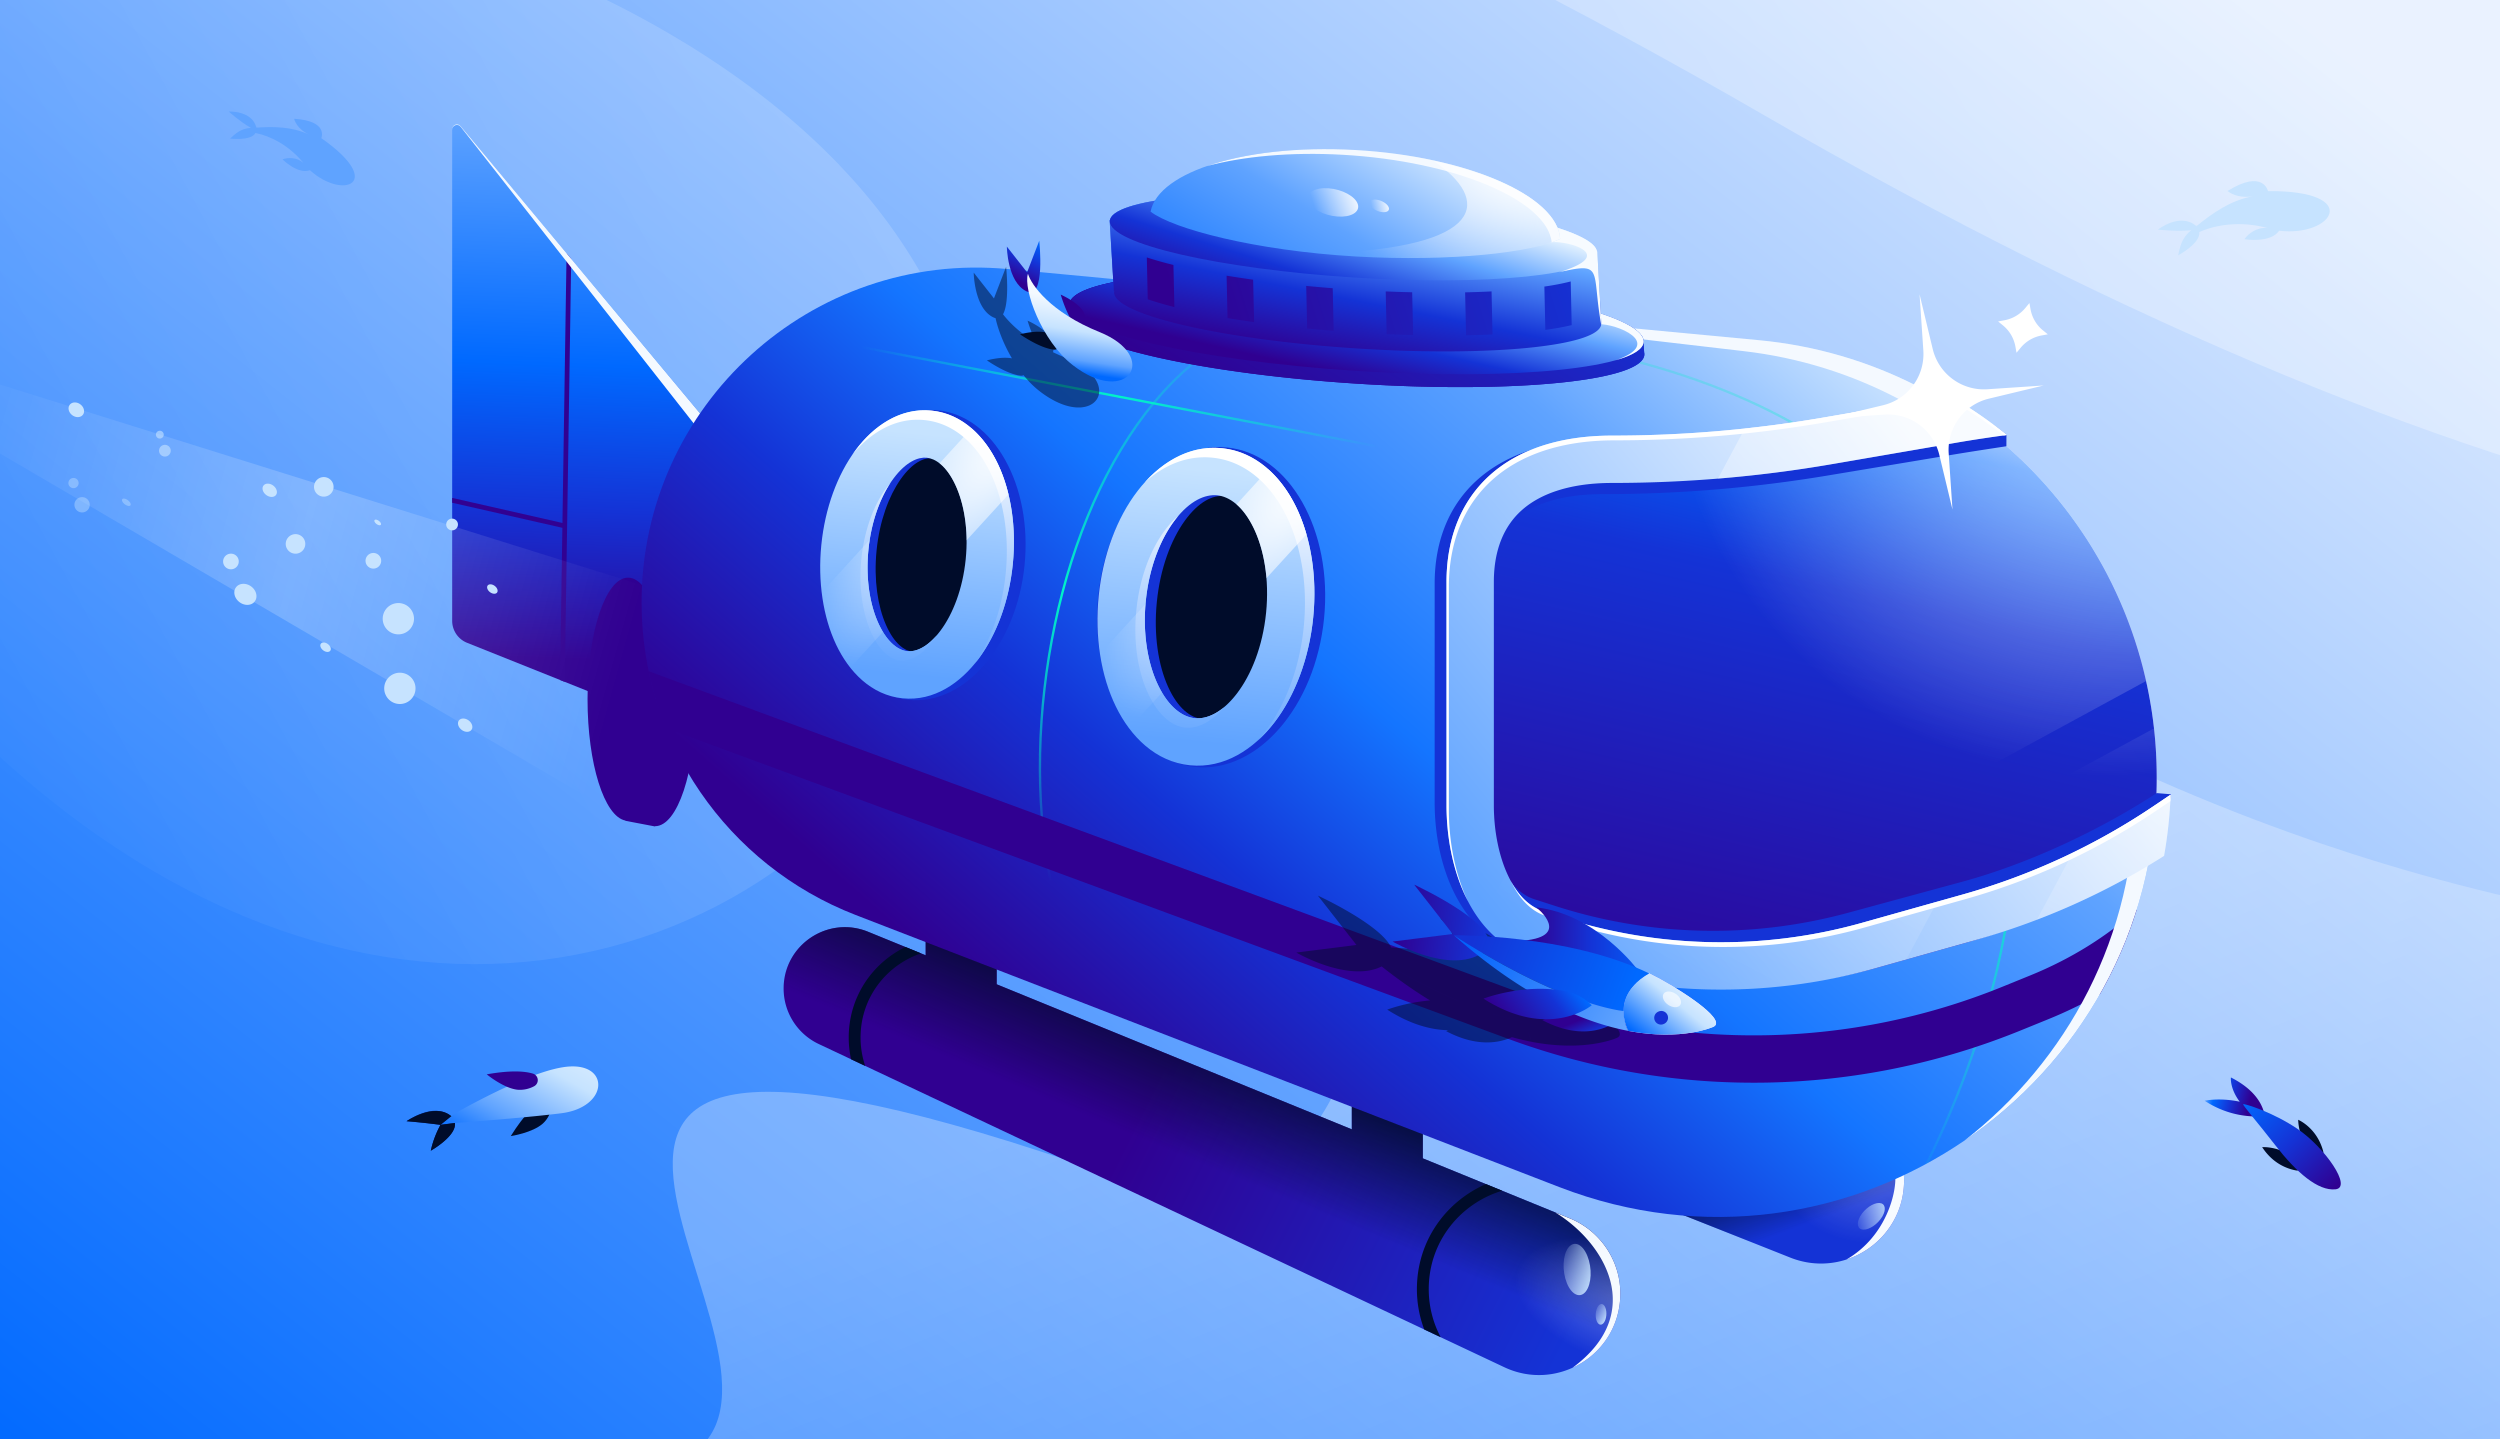 <?xml version="1.0" encoding="utf-8"?>
<svg xmlns="http://www.w3.org/2000/svg" fill="none" height="608" width="1056">
  <g clip-path="url(#a)">
    <path d="M0 0h1056v608H0z" fill="url(#b)"/>
    <path d="M93-53c-235.678-47.098 21-263.499 651 101s948 161 916-290.5H-292v811c27-320.999-45.5-678.599 226.5-320.999 340 447 799-172.5 158.5-300.5" fill="url(#c)" opacity=".3"/>
    <path d="M455 491.5c-315-107-78.5 101.5-175 128h1256V333c-45 33-366.5 158.5-725-55.5s-112.477 296.72-356 214" fill="url(#d)" opacity=".3"/>
    <path d="M927.773 95.529c.955.327-.76-.666 0 0 6.687-5.393 14.322-10.924 23.928-12.649-4.557.818-8.592-.361-10.793-2.207 15.123-9.39 17.08.05 17.08.05 40.219-.284 27.516 19.484 4.719 16.735-3.702 5.431-14.647 3.583-14.647 3.583 1.514-2.337 5.36-5.228 9.773-4.697-11.01-3.056-21.7-1.557-28.848 1.686.564 4.746-8.949 9.84-8.949 9.84.797-3.264 1.25-7.222 5.557-10.622-6.49.633-14.086-.26-14.086-.26s9.431-7.442 16.266-1.46" fill="#C6E3FF"/>
    <path d="M108.284 53.91c.488.677-.194-.811 0 0 7.084-.44 14.872-.52 22.171 2.907-3.463-1.626-5.619-4.349-6.221-6.644 14.679.896 11.489 8.194 11.489 8.194 27.242 19.022 9.237 26.277-4.815 13.533-5.09 1.892-11.584-4.582-11.584-4.582 2.137-.852 6.111-.964 8.832 1.503-5.961-7.32-13.882-11.417-20.249-12.646-1.888 3.468-10.734 2.357-10.734 2.357 2.097-1.82 4.294-4.27 8.821-4.504-4.677-2.674-9.37-6.905-9.37-6.905s9.912-.51 11.66 6.787" fill="#5FA3FF"/>
    <path d="M969.8 494.385c-4.073-.768-9.877-3.096-14.265-9.826 0 0 8.693-.693 16.185 6.717.298.277.487.643.538 1.04.05.396-.041.803-.259 1.156a2.03 2.03 0 0 1-.948.799 2.1 2.1 0 0 1-1.251.114" fill="#000C2A"/>
    <path d="M942.327 455.111c9.486 4.817 12.762 10.528 13.893 14.411.112.393.047.793-.186 1.141s-.622.625-1.109.791a3.46 3.46 0 0 1-1.579.134c-5.475.026-13.707-1.112-22.104-6.636 0 0 6.188-1.424 14.828.42-4.269-5.632-3.743-10.261-3.743-10.261" fill="url(#e)"/>
    <path d="M978.07 488.158c-3.108-2.495-6.951-7.171-7.327-15.167 0 0 7.848 3.242 10.554 13.232.114.381.09.791-.068 1.168s-.442.7-.807.919a2.1 2.1 0 0 1-1.218.296 1.95 1.95 0 0 1-1.134-.448" fill="#000C2A"/>
    <path d="M986.489 502.367c7.321-.737-4.53-17.654-15.898-25.437-10.449-7.154-22.684-10.877-23.072-10.541s6.192 7.836 13.394 17.136c9.216 11.9 18.255 19.58 25.576 18.842" fill="url(#f)"/>
    <path d="M191 54.524c0-1.87 2.339-2.717 3.536-1.28L466 379 197.286 271.514A10 10 0 0 1 191 262.23z" fill="url(#g)"/>
    <path clip-rule="evenodd" d="M191 212.37v-2.051l46.574 10.585 1.739-113.927 1.964 2.357-2.728 178.686-1.988-.795.982-64.277z" fill="#310192" fill-rule="evenodd"/>
    <path clip-rule="evenodd" d="M261.456 334.965q0-.003.052-.052zm2.703 11.636c-8.925-1.752-15.984-24.025-15.984-51.245 0-28.363 7.664-51.356 17.119-51.356 2.406 0 4.697 1.49 6.775 4.18 1.475-1.242 3.03-1.906 4.637-1.906 9.454 0 17.119 22.993 17.119 51.356s-7.665 51.356-17.119 51.356h-.001v.114l-12.554-2.397zm16.385-88.58q0 .003-.053.052z" fill="#300091" fill-rule="evenodd"/>
    <path clip-rule="evenodd" d="M194.536 53.244c-1.197-1.437-3.536-.59-3.536 1.28v.258c0-1.899 2.399-2.729 3.573-1.235l248.51 316.286L466 379z" fill="#F4F9FF" fill-rule="evenodd"/>
    <path clip-rule="evenodd" d="M391 389h30v26.761l150 61.267V459h30v30.282l62.063 25.349a34.36 34.36 0 0 1 21.289 34.091c-1.611 24.156-27.032 39.115-48.931 28.791l-289.56-136.507A25.91 25.91 0 0 1 331 417.57c0-18.41 18.663-30.947 35.707-23.986L391 403.507z" fill="url(#h)" fill-rule="evenodd"/>
    <path clip-rule="evenodd" d="M391 389h30v26.761l150 61.267V459h30v30.282l62.063 25.349a34.36 34.36 0 0 1 21.289 34.091c-1.611 24.156-27.032 39.115-48.931 28.791l-289.56-136.507A25.91 25.91 0 0 1 331 417.57c0-18.41 18.663-30.947 35.707-23.986L391 403.507z" fill="url(#i)" fill-rule="evenodd"/>
    <path clip-rule="evenodd" d="m656.88 512.106 6.182 2.525a34.36 34.36 0 0 1 21.29 34.091c-.897 13.451-9.177 24.051-20.121 29.021 31.354-23.092 13.653-52.878-7.351-65.637" fill="#F4F9FF" fill-rule="evenodd"/>
    <path clip-rule="evenodd" d="M634.509 502.968c-17.396 5.222-31.009 21.211-31.009 41.58a43.3 43.3 0 0 0 5.044 20.294l-6.952-3.277a48.3 48.3 0 0 1-3.092-17.017c0-20.546 12.419-37.098 29.147-44.383zm-269.054-52.725a37.5 37.5 0 0 1-1.955-11.96c0-17.066 11.075-30.658 25.53-35.581l-6.577-2.686c-13.878 6.772-23.953 20.94-23.953 38.267 0 3.118.341 6.183.994 9.15z" fill="#000C2A" fill-rule="evenodd"/>
    <path d="M756.235 531.217 452.743 410.651A26.54 26.54 0 0 1 436 385.984c0-18.162 17.831-30.96 35.038-25.147l309.384 104.522c15.079 5.094 24.841 19.699 23.782 35.579-1.583 23.75-25.849 39.066-47.969 30.279" fill="#1433D6"/>
    <path d="M756.235 531.217 452.743 410.651A26.54 26.54 0 0 1 436 385.984c0-18.162 17.831-30.96 35.038-25.147l309.384 104.522c15.079 5.094 24.841 19.699 23.782 35.579-1.583 23.75-25.849 39.066-47.969 30.279" fill="url(#j)"/>
    <path clip-rule="evenodd" d="M801.471 484.838a35 35 0 0 1 2.733 16.1c-1.01 15.149-11.248 26.867-24.272 31.086 17.266-10.036 21.413-29.269 20.568-36.024z" fill="#F6FAFF" fill-rule="evenodd"/>
    <ellipse cx="654.5" cy="547" fill="url(#k)" opacity=".3" rx="29.5" ry="31" style="mix-blend-mode:screen"/>
    <circle cx="774.5" cy="500.5" fill="url(#l)" opacity=".3" r="29.5" style="mix-blend-mode:screen"/>
    <path d="M271 254.531c0-83.417 71.793-148.732 154.838-140.868l317.144 30.032C838.233 152.715 911 232.698 911 328.376c0 130.327-130.855 220.025-252.411 173.022L361.466 386.507C306.945 365.425 271 312.986 271 254.531" fill="url(#m)"/>
    <path clip-rule="evenodd" d="M814.644 491.071q-.762.419-1.526.83c28.037-56.388 47.82-130.652 32.957-196.604-9.193-40.791-31.639-78.412-73.612-106.687-41.984-28.283-103.54-47.238-190.982-50.611l.038-.999c87.558 3.377 149.315 22.36 191.503 50.78 42.199 28.428 64.784 66.275 74.028 107.297 14.818 65.748-4.635 139.624-32.406 195.994" fill="url(#n)" fill-rule="evenodd"/>
    <path clip-rule="evenodd" d="m342.406 142.991 254.499 49 .189-.982-254.499-49z" fill="url(#o)" fill-rule="evenodd"/>
    <path clip-rule="evenodd" d="m464.618 426.393-1.546-.597c-5.481-8.96-9.997-18.964-13.585-29.716-10.38-31.099-13.021-68.519-8.796-105.262 4.225-36.744 15.321-72.847 32.451-101.31 17.128-28.461 40.321-49.332 68.752-55.497l.212.978c-28.068 6.085-51.063 26.713-68.107 55.034-17.042 28.318-28.102 64.277-32.315 100.909s-1.572 73.9 8.751 104.831c3.72 11.147 8.436 21.464 14.183 30.63" fill="url(#p)" fill-rule="evenodd"/>
    <path clip-rule="evenodd" d="m273.994 283.519 370.097 136.56a279.17 279.17 0 0 0 201.828-3.315l11.656-4.742c17.484-7.112 32.465-16.604 44.986-27.812a182.3 182.3 0 0 1-15.528 35.705 184 184 0 0 1-21.922 10.633l-11.656 4.742a299.17 299.17 0 0 1-216.288 3.553L281.295 307.532a141 141 0 0 1-7.301-24.013" fill="#300091" fill-rule="evenodd"/>
    <ellipse cx="389.961" cy="234.459" fill="#1433D6" rx="43.027" ry="61.462" transform="rotate(5.743 389.961 234.459)"/>
    <path d="M417.857 237.273c-2.823 28.064-18.761 49.441-35.598 47.747-16.838-1.693-28.2-25.816-25.378-53.879s18.76-49.44 35.598-47.747c16.838 1.694 28.2 25.816 25.378 53.879" fill="#000C2A"/>
    <path clip-rule="evenodd" d="M380.456 202.389c-4.936 6.982-8.926 17.56-10.187 30.098s.542 23.7 3.989 31.524c3.539 8.034 7.93 10.952 11.281 11.289s8.235-1.648 13.303-8.816c4.936-6.982 8.926-17.56 10.187-30.099 1.261-12.538-.543-23.699-3.99-31.524-3.539-8.034-7.93-10.951-11.281-11.288-3.35-.337-8.234 1.648-13.302 8.816m-15.072-11.858c7.193-10.175 17.838-18.118 30.376-16.858 12.537 1.261 21.387 11.166 26.41 22.569 5.116 11.614 7.198 26.507 5.636 42.032-1.561 15.525-6.566 29.705-13.892 40.067-7.194 10.175-17.838 18.119-30.376 16.858s-21.387-11.165-26.411-22.569c-5.116-11.613-7.197-26.506-5.636-42.031s6.567-29.706 13.893-40.068" fill="#1433D6" fill-rule="evenodd"/>
    <path clip-rule="evenodd" d="M377.441 202.085c-5.186 6.957-9.349 17.518-10.61 30.056s.715 23.717 4.413 31.567c3.796 8.06 8.464 11.005 12.015 11.362s8.712-1.6 14.037-8.742c5.187-6.957 9.35-17.518 10.611-30.056s-.716-23.717-4.413-31.566c-3.797-8.06-8.465-11.006-12.016-11.363s-8.712 1.6-14.037 8.742m-16.034-11.954c7.559-10.138 18.786-18.024 32.073-16.687s22.718 11.299 28.107 22.739c5.488 11.651 7.781 26.566 6.219 42.09s-6.778 29.685-14.476 40.009c-7.558 10.139-18.785 18.024-32.072 16.687s-22.719-11.299-28.108-22.739c-5.487-11.651-7.78-26.565-6.219-42.09s6.778-29.684 14.476-40.009" fill="url(#q)" fill-rule="evenodd"/>
    <path clip-rule="evenodd" d="M376.055 204.069c-4.533 6.907-8.078 16.672-9.224 28.072-1.261 12.538.715 23.717 4.413 31.567 3.796 8.059 8.464 11.005 12.015 11.362 3.191.321 7.681-1.227 12.423-6.726q-.68 1.036-1.386 1.984c-5.325 7.142-10.486 9.099-14.037 8.742s-8.219-3.303-12.016-11.362c-3.697-7.85-5.674-19.029-4.413-31.567s5.424-23.099 10.611-30.056a36 36 0 0 1 1.614-2.016m17.425-30.625c-13.287-1.337-24.514 6.549-32.073 16.687q-.705.946-1.382 1.933c7.502-9.117 18.085-15.864 30.454-14.62 13.287 1.336 22.719 11.299 28.108 22.739 5.487 11.651 7.78 26.565 6.219 42.09-1.466 14.578-6.155 27.951-13.095 38.076a54 54 0 0 0 1.619-2.067c7.698-10.325 12.915-24.484 14.476-40.009s-.731-30.439-6.219-42.09c-5.389-11.44-14.82-21.403-28.107-22.739" fill="url(#r)" fill-rule="evenodd"/>
    <path clip-rule="evenodd" d="M410.374 180.92c4.75 4.101 8.495 9.495 11.213 15.264 1.831 3.889 3.307 8.141 4.402 12.657l-17.704 19.387c-.069-9.243-1.906-17.396-4.791-23.522-2.058-4.367-4.371-7.233-6.624-8.999zm-63.3 69.316c.963 8.036 3.026 15.519 6.076 21.995 1.633 3.467 3.637 6.798 6.008 9.794l13.797-15.108a35 35 0 0 1-1.711-3.209c-3.698-7.849-5.674-19.028-4.413-31.566q.211-2.097.527-4.118z" fill="url(#s)" fill-rule="evenodd"/>
    <ellipse cx="511.584" cy="256.503" fill="#1433D6" rx="47.933" ry="67.812" transform="rotate(5.743 511.584 256.503)"/>
    <path d="M544.745 259.846c-3.167 31.49-21.561 55.426-41.084 53.462s-32.783-29.082-29.616-60.572 21.561-55.426 41.084-53.462 32.783 29.082 29.616 60.572" fill="#000C2A"/>
    <path clip-rule="evenodd" d="M500.457 219.962c-5.782 8.01-10.377 20.048-11.804 34.242s.678 26.905 4.749 35.906c4.143 9.161 9.523 13.072 14.244 13.547s10.772-2.286 16.656-10.439c5.782-8.011 10.377-20.049 11.804-34.242 1.428-14.193-.678-26.905-4.749-35.907-4.143-9.161-9.523-13.072-14.244-13.547-4.721-.474-10.772 2.287-16.656 10.44m-14.744-12.075c8.142-11.282 19.886-19.623 33.402-18.264 13.515 1.359 23.362 11.872 29.095 24.549 5.805 12.837 8.224 29.377 6.485 46.673-1.74 17.297-7.404 33.024-15.649 44.448-8.142 11.281-19.885 19.623-33.401 18.264s-23.363-11.873-29.096-24.55c-5.805-12.836-8.224-29.376-6.485-46.673 1.74-17.296 7.404-33.023 15.649-44.447" fill="#1433D6" fill-rule="evenodd"/>
    <path clip-rule="evenodd" d="M496.383 219.553c-6.129 7.975-10.961 19.99-12.388 34.183-1.428 14.193.915 26.929 5.333 35.965 4.496 9.197 10.279 13.148 15.333 13.657 5.054.508 11.509-2.213 17.746-10.33 6.129-7.976 10.961-19.99 12.388-34.183s-.915-26.929-5.333-35.966c-4.496-9.196-10.279-13.148-15.333-13.656s-11.509 2.212-17.746 10.33m-15.859-12.187c8.632-11.232 21.137-19.498 35.606-18.043s25.077 12.045 31.3 24.772c6.3 12.886 9.004 29.455 7.265 46.751-1.74 17.297-7.689 32.995-16.429 44.369-8.632 11.232-21.137 19.497-35.606 18.042s-25.077-12.045-31.3-24.771c-6.3-12.886-9.004-29.455-7.265-46.751 1.74-17.297 7.689-32.995 16.429-44.369" fill="url(#t)" fill-rule="evenodd"/>
    <path clip-rule="evenodd" d="M483.995 253.736c1.427-14.193 6.258-26.208 12.388-34.183q.681-.888 1.366-1.69c-1.781 1.489-3.583 3.369-5.366 5.69-6.13 7.976-10.961 19.99-12.388 34.184-1.428 14.193.915 26.929 5.333 35.965 4.496 9.197 10.279 13.148 15.333 13.656 4.686.472 10.575-1.833 16.379-8.639-4.447 3.718-8.77 5.002-12.379 4.639-5.054-.509-10.837-4.46-15.333-13.657-4.418-9.036-6.761-21.772-5.333-35.965m-.451-49.997c7.862-7.074 17.664-11.513 28.586-10.415 14.469 1.455 25.077 12.045 31.3 24.771 6.3 12.887 9.004 29.455 7.265 46.752-1.74 17.296-7.689 32.995-16.429 44.368a60 60 0 0 1-3.02 3.627c2.554-2.297 4.903-4.873 7.02-7.627 8.74-11.374 14.689-27.072 16.429-44.369 1.739-17.296-.965-33.865-7.266-46.751-6.222-12.727-16.83-23.317-31.299-24.772-12.861-1.293-24.169 5.093-32.586 14.416" fill="url(#u)" fill-rule="evenodd"/>
    <path clip-rule="evenodd" d="M535.786 198.277c4.816 4.314 8.715 9.829 11.643 15.818 1.762 3.603 3.243 7.495 4.424 11.61l-16.901 18.507c-.681-8.236-2.659-15.543-5.49-21.332-2.164-4.427-4.626-7.638-7.161-9.835zm-71.16 77.924c1.227 8.129 3.51 15.69 6.734 22.285 1.589 3.25 3.464 6.36 5.615 9.214l13.863-15.181a41 41 0 0 1-1.51-2.818c-4.273-8.739-6.604-20.937-5.462-34.568z" fill="url(#v)" fill-rule="evenodd"/>
    <path clip-rule="evenodd" d="M829.662 481.874C877.96 449.093 911 393.863 911 328.376c0-95.678-72.767-175.661-168.018-184.681l-245.657-23.263 239.28 27.894C830.895 159.317 902 239.193 902 334.12c0 61.562-28.956 114.132-72.338 147.754" fill="#F4F9FF" fill-rule="evenodd"/>
    <path clip-rule="evenodd" d="M826.206 172.562C877.5 205.765 911 263.458 911 328.376c0 10.56-.859 20.853-2.503 30.828a235.1 235.1 0 0 1-78.663 39.186l-36.443 10.25a203.07 203.07 0 0 1-140.583-11.338C627.909 389.38 611 366.256 611 340.127v-94.234c0-37.434 33.903-65.729 70.733-59.032a374.2 374.2 0 0 0 78.121-3.932z" fill="url(#w)" fill-rule="evenodd"/>
    <path clip-rule="evenodd" d="M906.507 287.66c-10.741-47.889-40.04-89.038-80.301-115.099l-66.352 10.368a374.3 374.3 0 0 1-62.383 4.457l-65.12 12.612C619.388 210.914 611 227.273 611 245.892v94.234c0 26.129 16.909 49.254 41.808 57.176a203 203 0 0 0 31.01 11.448zm3.346 20.007L713.12 414.644a203 203 0 0 0 37.995 1.183l159.884-86.94.001-.512c0-6.993-.389-13.903-1.147-20.708" fill="url(#x)" fill-rule="evenodd"/>
    <path d="M825.056 168.714a567 567 0 0 0-3.69.603l-53.319 8.884a553 553 0 0 1-90.879 7.52c-45.751 0-71.168 24.033-71.168 60.816v92.594c0 25.674 10.27 54.977 35.584 62.762l8.447 2.721a240 240 0 0 0 136.546 3.158l48.306-13.13a300 300 0 0 0 78.071-33.711c1.741-9.476 2.546-17.93 4.046-25.43l-6-.5c-24.225 15.802-54.239 29.859-82.15 37.446l-48.306 13.131a217 217 0 0 1-123.46-2.856l-8.593-2.768-.147-.045c-5.135-1.579-9.747-5.493-13.457-12.942-3.82-7.671-5.887-17.749-5.887-27.836v-92.594c0-12.81 4.233-21.323 10.607-26.922 6.727-5.909 18.525-10.894 37.561-10.894 31.715 0 63.376-2.62 94.66-7.833l53.318-8.884c9.01-1.501 22.354-3.503 22.354-3.503l.02-4.9c-6.916-5.527-14.768-10.39-22.464-14.887" fill="#1433D6"/>
    <path d="m823.405 167.206-.738.127-52.321 9.021A526 526 0 0 1 681 184c-45 0-70 24.458-70 61.892v94.234c0 26.129 10.101 55.951 35 63.874l5.078 1.692a240 240 0 0 0 140.874 3.352l42.507-11.955a300 300 0 0 0 79.642-35.571 188 188 0 0 0 2.762-25.854l-6.98 4.711a280 280 0 0 1-80.839 37.461l-42.507 11.955a220 220 0 0 1-129.135-3.072l-5.207-1.736-.131-.042c-5.77-1.836-10.887-6.429-14.88-14.725-4.061-8.437-6.184-19.326-6.184-30.09v-94.234c0-14.088 4.564-23.809 11.577-30.184C649.811 209.133 662.004 204 681 204c31.084 0 62.112-2.656 92.744-7.937l52.321-9.021a554 554 0 0 1 21.621-3.289 185.4 185.4 0 0 0-24.281-16.547" fill="url(#y)"/>
    <path clip-rule="evenodd" d="m818.289 380.861-31.752 8.93a220 220 0 0 1-129.134-3.072l-5.208-1.736-.131-.042c-5.77-1.836-10.887-6.429-14.88-14.725a49 49 0 0 1-.688-1.496l-10.998 20.542c5.236 6.784 12.008 12.035 20.502 14.738l5.078 1.692a240 240 0 0 0 140.874 3.352l13.242-3.724zm57.251-20.691a280 280 0 0 0 34.344-19.795l6.979-4.711a188 188 0 0 1-2.762 25.854 300 300 0 0 1-53.735 26.996zM736.992 181.01l-11.328 21.159a546 546 0 0 0 48.08-6.106l52.321-9.021a554 554 0 0 1 21.621-3.289 185.4 185.4 0 0 0-24.281-16.547l-.738.127-52.321 9.021a526 526 0 0 1-33.354 4.656" fill="url(#z)" fill-rule="evenodd" opacity=".4"/>
    <path clip-rule="evenodd" d="m822.667 167.333.738-.127a185.4 185.4 0 0 1 24.281 16.547l-1.308.174a185 185 0 0 0-21.973-14.721l-.738.127-52.321 9.021A526 526 0 0 1 682 186c-45 0-70 24.458-70 61.892v94.234c0 13.022 2.509 26.96 8.107 38.648-6.301-12.077-9.107-26.875-9.107-40.648v-94.234C611 208.458 636 184 681 184c29.945 0 59.836-2.558 89.346-7.646zm94.072 171.089q.072-1.376.124-2.758l-6.98 4.711a280 280 0 0 1-80.839 37.461l-42.507 11.955a220 220 0 0 1-129.135-3.072l-5.207-1.736-.131-.042c-5.381-1.712-10.194-5.823-14.058-13.098l.178.373c3.993 8.296 9.11 12.889 14.88 14.725l.131.042 5.207 1.736a220 220 0 0 0 129.135 3.072l42.507-11.955a280 280 0 0 0 80.839-37.461z" fill="#fff" fill-rule="evenodd"/>
    <path clip-rule="evenodd" d="M470.279 119.18c-11.724 2.351-18.52 5.586-18.554 9.518q-.001.085.003.172l-.012-.001.316 5.253.018.001c-.028 11.134 54.159 23.637 121.09 27.934 66.973 4.3 121.346-1.245 121.443-12.385a3.6 3.6 0 0 0-.093-.836l-.254-4.218q.02-.174.022-.35c.034-3.9-6.589-7.969-18.086-11.794l-1.483-26.311-.143-.009c-1.61-9.315-46.946-19.606-102.705-23.186-55.75-3.579-101.209.88-102.995 9.975l-.144-.009z" fill="url(#A)" fill-rule="evenodd"/>
    <path clip-rule="evenodd" d="M452.05 134.123c-.028 11.134 54.159 23.637 121.09 27.934 66.973 4.299 121.346-1.245 121.443-12.385a3.6 3.6 0 0 0-.093-.836l-.253-4.218q.02-.174.021-.35c.097-11.14-54.116-23.656-121.09-27.955-66.973-4.3-121.345 1.245-121.443 12.384q-.001.087.003.173l-.012-.001.316 5.253z" fill="url(#B)" fill-rule="evenodd"/>
    <ellipse cx="121.516" cy="20.171" fill="url(#C)" rx="121.516" ry="20.171" transform="matrix(.998 .064 -.009 1 451.902 108.529)"/>
    <path clip-rule="evenodd" d="M682.44 152.185c7.551-2.144 11.791-4.813 11.818-7.916.04-4.588-9.132-9.409-24.615-13.794l-.143.025 6 6.5c6.409-.493 28.373 7.764 6.94 15.185" fill="#F7FBFF" fill-rule="evenodd"/>
    <path clip-rule="evenodd" d="M470.647 122.962q-.05.258-.052.522c-.083 9.452 45.92 20.072 102.749 23.721 56.83 3.648 102.966-1.057 103.049-10.509a3 3 0 0 0-.039-.51l.028.002-1.692-30.025-.144-.009c-1.61-9.314-46.945-19.606-102.704-23.185-55.75-3.58-101.21.88-102.995 9.975l-.145-.01 1.804 30.019z" fill="url(#D)" fill-rule="evenodd"/>
    <ellipse cx="103.111" cy="17.116" fill="url(#E)" rx="103.111" ry="17.116" transform="matrix(.998 .064 -.009 1 468.942 76.365)"/>
    <path clip-rule="evenodd" d="M655.623 95.542c11.396 3.398 18.312 7.075 18.923 10.612l.144.009 1.692 30.025-.028-.002a2.9 2.9 0 0 1-.005.991c-.981-5.413-1.428-9.749-1.779-13.16-1.159-11.241-1.281-12.43-16.07-9.017 26.5-8 1-14-4-12.5z" fill="#F7FBFF" fill-rule="evenodd"/>
    <path clip-rule="evenodd" d="m484.41 108.736.394 17.677c3.269 1.128 7.04 2.234 11.251 3.302l-.397-17.793c-4.177-1.029-7.946-2.096-11.248-3.186m33.701 7.708.399 17.902c3.594.608 7.339 1.19 11.216 1.741l-.4-17.937a435 435 0 0 1-11.215-1.706m33.63 4.333.402 17.993c3.665.363 7.402.698 11.199 1.002l-.402-18.018a602 602 0 0 1-11.199-.977m33.581 2.322.403 18.065c3.796.167 7.528.296 11.186.388l-.404-18.09a585 585 0 0 1-11.185-.363m33.542.394.405 18.148c3.868-.073 7.597-.195 11.169-.363l-.406-18.185c-3.566.181-7.295.315-11.168.4m33.475-2.442.408 18.305c4.215-.578 7.949-1.256 11.132-2.026l-.412-18.449c-3.134.824-6.869 1.55-11.128 2.17" fill="url(#F)" fill-rule="evenodd"/>
    <path d="M659 100.899c-11.656 5.63-45.974 9.772-86.341 7.435-42.445-2.456-77.272-11.657-86.659-18.954 3.361-17.143 40.962-28.65 86.714-26.002C619.782 66.103 657.943 82.793 659 100.9" fill="url(#G)"/>
    <path clip-rule="evenodd" d="M655.443 102.336c1.351-.466 2.54-.945 3.557-1.436-1.058-18.106-39.218-34.797-86.286-37.521-24.786-1.435-47.18 1.285-63.034 6.805 15.479-4.154 35.586-6.054 57.538-4.805 47.298 2.691 86.242 19.106 88.225 36.957" fill="#F4F9FF" fill-rule="evenodd"/>
    <path d="M605.542 68c24.026 16.105 23.476 36.899-48.542 39.062 5.211.527 10.59.959 16.098 1.277 40.161 2.32 74.305-1.793 85.902-7.383-.794-13.576-22.641-26.35-53.458-32.957" fill="url(#H)"/>
    <path d="M582.231 84.494c2.271.546 4.271 2.098 4.465 3.467.195 1.368-1.484 2.04-3.756 1.494s-4.271-2.098-4.465-3.467c-.195-1.368 1.484-2.04 3.756-1.494" fill="url(#I)"/>
    <path d="M561.128 79.533c5.808.413 11.364 3.418 12.41 6.71 1.046 3.293-2.801 5.634-8.61 5.22s-11.364-3.419-12.41-6.711 2.801-5.634 8.61-5.22" fill="url(#J)"/>
    <g filter="url(#K)">
      <path d="m816.383 147.426-2.782-11.567-2.782-11.566.798 11.866.798 11.866a22.2 22.2 0 0 1-4.265 14.673 22.22 22.22 0 0 1-12.724 8.461l-11.566 2.781-11.565 2.781 11.865-.796 11.865-.797a22.22 22.22 0 0 1 14.673 4.267 22.23 22.23 0 0 1 8.462 12.726l2.783 11.567 2.782 11.566-.798-11.866-.798-11.866a22.2 22.2 0 0 1 4.265-14.673 22.22 22.22 0 0 1 12.724-8.461l11.566-2.781 11.565-2.781-11.865.796-11.865.797a22.2 22.2 0 0 1-14.673-4.267 22.24 22.24 0 0 1-8.463-12.726" fill="#fff"/>
    </g>
    <g filter="url(#L)">
      <path d="m855.525 130.067.85-1.034.851-1.033.242 1.352.243 1.353a15.2 15.2 0 0 0 1.807 4.847 14.6 14.6 0 0 0 3.356 3.936l1.063.866 1.063.866-1.321.243-1.321.243a15.1 15.1 0 0 0-4.844 1.793 15.1 15.1 0 0 0-3.948 3.343l-.896 1.079-.896 1.079-.242-1.352-.243-1.353a15.2 15.2 0 0 0-1.807-4.847 14.9 14.9 0 0 0-3.356-3.936l-1.063-.866-1.063-.866 1.367-.258 1.366-.259a14.8 14.8 0 0 0 4.844-1.823 15.1 15.1 0 0 0 3.933-3.358z" fill="#fff"/>
    </g>
    <path d="m732.291 619.866-839.345-490.908 952.351 297.798z" fill="url(#M)"/>
    <path d="M95.564 239.811a3.305 3.305 0 1 0 3.97-5.285 3.305 3.305 0 0 0-3.97 5.285m5.609 14.546c2.19 1.644 5.075 1.498 6.446-.326s.706-4.637-1.483-6.281-5.075-1.499-6.446.326c-1.37 1.824-.706 4.636 1.483 6.281" fill="#C6E3FF"/>
    <path d="M66.518 184.92a1.652 1.652 0 1 0 1.985-2.642 1.652 1.652 0 0 0-1.985 2.642m1.646 7.439a2.478 2.478 0 1 0 2.978-3.964 2.479 2.479 0 0 0-2.978 3.964" fill="#C6E3FF" opacity=".6"/>
    <path d="M122.343 233.051a4.131 4.131 0 1 0 4.962-6.607 4.131 4.131 0 0 0-4.962 6.607m72.659 75.247c1.459 1.096 3.309 1.097 4.131.002s.306-2.87-1.154-3.967-3.309-1.097-4.131-.003-.306 2.871 1.154 3.968m-30.069-12.25a6.61 6.61 0 1 0 7.94-10.57 6.61 6.61 0 0 0-7.94 10.57m-52.49-86.967c1.459 1.097 3.309 1.098 4.131.003.822-1.094.306-2.87-1.154-3.967s-3.309-1.097-4.131-.003-.306 2.871 1.154 3.967m-81.92-33.702c1.542 1.154 3.559 1.065 4.504-.199.945-1.263.462-3.223-1.08-4.377s-3.559-1.064-4.504.2c-.946 1.263-.462 3.223 1.08 4.376m107.988 96.686c1.095.822 1.538 2.08.99 2.81-.549.73-1.88.655-2.975-.168-1.095-.822-1.538-2.08-.99-2.81.549-.729 1.88-.654 2.975.168m25.784-5.438a6.61 6.61 0 1 0 7.939-10.571 6.61 6.61 0 0 0-7.939 10.571m-8.573-27.109a3.304 3.304 0 1 0 3.97-5.285 3.305 3.305 0 1 0-3.97 5.285m-21.464-30.587a4.132 4.132 0 1 0 4.962-6.608 4.132 4.132 0 0 0-4.962 6.608" fill="#C6E3FF"/>
    <path d="M32.727 215.81a3.236 3.236 0 1 0 3.888-5.174 3.236 3.236 0 0 0-3.888 5.174m-3.002-10.064a2.158 2.158 0 1 0 2.592-3.45 2.158 2.158 0 0 0-2.592 3.45m23 7.275c.953.715 2.015.909 2.373.433s-.124-1.443-1.077-2.158c-.953-.716-2.015-.91-2.373-.433-.358.476.124 1.442 1.077 2.158" fill="#C6E3FF" opacity=".4"/>
    <path d="M189.444 223.511a2.48 2.48 0 1 0 2.978-3.966 2.48 2.48 0 0 0-2.978 3.966m17.538 26.621c1.095.822 2.426.897 2.975.167s.105-1.988-.99-2.81-2.426-.897-2.975-.168c-.548.73-.105 1.988.99 2.811m-47.943-28.792c.73.548 1.544.697 1.818.332s-.095-1.105-.825-1.653c-.73-.549-1.544-.697-1.818-.332s.096 1.105.825 1.653" fill="#C6E3FF"/>
    <path d="M233.533 463.858s-6.329-2.291-17.783 16.023c0 0 9.173-1.351 13.58-5.325 4.408-3.973 4.203-10.698 4.203-10.698" fill="#000C2A"/>
    <path d="M240.88 450.477c-11.564.483-32.295 10.841-45.247 17.903a49.8 49.8 0 0 0-9.547 6.73l6.055-.767c11.042-.806 31.192-2.374 44.844-4.085 19.71-2.438 20.758-20.568 3.895-19.781" fill="url(#N)"/>
    <path d="M171.727 473.596s6.594.526 14.374 1.535l4.206-3.765c-7.132-5.973-18.58 2.23-18.58 2.23" fill="url(#O)"/>
    <path d="M181.958 486.058s10.96-6.184 10.172-11.705l-6.046.761a41.1 41.1 0 0 0-4.126 10.944" fill="url(#P)"/>
    <path clip-rule="evenodd" d="M192.13 474.353c.788 5.521-10.171 11.705-10.171 11.705a41 41 0 0 1 4.119-10.933 328 328 0 0 0-14.351-1.532s11.808-8.075 18.948-2.109l-4.551 3.625z" fill="#000C2A" fill-rule="evenodd"/>
    <path d="M225.119 453.498c-3.354-1.022-9.26-1.518-19.528.306 0 0 7.142 5.896 13.048 6.502a12.66 12.66 0 0 0 6.911-1.446 2.9 2.9 0 0 0 .971-4.406 2.9 2.9 0 0 0-1.402-.956" fill="#300091"/>
    <path clip-rule="evenodd" d="M547.575 402.358s21.988 12.857 36.044 5.869c7.125 5.649 13.946 10.388 20.436 14.352-10.408.912-18.091 3.892-18.091 3.892 9.978 6.384 18.681 8.548 25.74 8.699-.554.238-.853.383-.853.383 12.94 6.865 22.438 4.985 27.803 2.551 2.927.819 5.726 1.47 8.392 1.98l.003.006c22.97 4.39 36.089-1.752 36.089-1.752 6.196-3.029-15.952-17.059-27.202-22.521a29 29 0 0 0-4.12 2.807 29 29 0 0 1 4.122-2.811 110 110 0 0 0-5.61-2.526c-3.906-4.795-19.992-22.904-42.018-25.358 0 0 14.49 11.512-3.999 13.879a267 267 0 0 0-16.704-1.613c-4.427-9.681-30.926-21.88-30.926-21.88l16.288 20.843zm83.035 25.907c6.569 2.096 10.949 2.931 13.044 3.247-2.097-.319-6.481-1.157-13.06-3.261zm-15.05-5.688c-8.333-3.577-18.377-8.544-30.065-15.437l-.006.004c11.67 6.889 21.703 11.853 30.03 15.429zm31.425 17.368a24 24 0 0 1-1.377-4.012 20.4 20.4 0 0 0 1.377 4.012" fill="#000C2A" fill-rule="evenodd" opacity=".5"/>
    <path d="M691.903 409.803s-17.51-23.688-42.932-26.521c0 0 16.259 12.918-7.647 14.199 0 0 46.94 14.725 50.579 12.322" fill="url(#Q)"/>
    <path d="M626.113 402.522c-13.883 9.219-37.877-4.811-37.877-4.811l25.394-3.2-16.289-20.843s42.654 19.634 28.772 28.854" fill="url(#R)"/>
    <path d="M684.36 430.243s-11.926 11.763-32.849.663c0 0 11.607-5.626 24.34-4.313a15.87 15.87 0 0 1 8.509 3.65" fill="url(#S)"/>
    <path d="M723.798 433.691c6.196-3.029-15.952-17.059-27.202-22.521-6.139 3.474-14.794 11.033-8.887 24.273 22.97 4.39 36.089-1.752 36.089-1.752" fill="url(#T)"/>
    <path d="M723.798 433.691c6.196-3.029-15.952-17.059-27.202-22.521-6.139 3.474-14.794 11.033-8.887 24.273 22.97 4.39 36.089-1.752 36.089-1.752" fill="url(#U)"/>
    <path d="M685.747 427.047c-.022-8.165 6.151-13.217 10.851-15.881-34.416-16.7-82.497-16.111-82.497-16.111 46.675 30.047 71.646 31.992 71.646 31.992" fill="url(#V)"/>
    <path d="M687.711 435.438a20.5 20.5 0 0 1-1.965-8.392s-24.997-1.924-71.645-31.992c29.864 26.343 54.976 36.825 73.61 40.384" fill="url(#W)"/>
    <path d="M672.353 424.625s-17.907 14.997-45.728-2.8c0 0 16.768-6.504 34.315-3.238a22.13 22.13 0 0 1 11.413 6.038" fill="url(#X)"/>
    <path d="M702.867 432.489a2.848 2.848 0 1 1-2.414-5.157 2.848 2.848 0 1 1 2.414 5.157" fill="#1433D6"/>
    <path d="M704.653 424.458c-1.937-1.306-2.801-3.41-1.93-4.698s3.146-1.274 5.083.032 2.801 3.41 1.931 4.698-3.147 1.274-5.084-.032" fill="#fff" opacity=".63"/>
    <path d="M419.604 134.059c-8.139-3.873-8.308-18.906-8.308-18.906l8.55 10.887 5.134-13.354s1.634 14.928-1.312 20.065c2.793 3.632 7.338 8.023 14.201 12.242-1.233-2.284-2.541-5.373-3.834-9.548 0 0 6.815 2.92 9.416 6.892a10.1 10.1 0 0 1 1.501 5.438c.007.337-.06.67-.194.977a92 92 0 0 0 5.625 2.488c25.889 10.447 11.898 31.9-11.242 14.003-2.463-1.904-4.738-4.217-6.797-6.762a2.3 2.3 0 0 1-1.256.209c-2.782-.324-7.277-1.84-14.224-6.457 0 0 6.082-1.743 10.578-.872-3.444-5.858-5.839-12.047-6.92-16.975a4.5 4.5 0 0 1-.918-.327" fill="#000C2A" opacity=".5"/>
    <path d="M445.087 147.69c-2.781-.324-7.276-1.84-14.224-6.457 0 0 7.124-2.041 11.651-.601a10.1 10.1 0 0 1 4.603 3.263 2.314 2.314 0 0 1-2.03 3.795" fill="#000C2A"/>
    <path d="M454.977 138.437c-1.952-2.014-4.474-6.024-6.942-13.992 0 0 6.815 2.92 9.416 6.892a10.1 10.1 0 0 1 1.501 5.438 2.313 2.313 0 0 1-2.778 2.316 2.3 2.3 0 0 1-1.197-.654" fill="#300091"/>
    <path d="M433.604 123.059c-8.139-3.873-8.308-18.906-8.308-18.906l8.55 10.887 5.134-13.354s2.763 25.246-5.376 21.373" fill="url(#Y)"/>
    <path d="M464.383 140.24c-20.712-8.358-28.749-19.887-30.179-24.607-2.075 6.466 5.736 28.401 18.937 38.61 23.14 17.897 37.131-3.556 11.242-14.003" fill="url(#Z)"/>
    <path d="M678.5 554.021c.24 2.324-.559 4.725-1.786 5.364-1.226.638-2.417-.722-2.657-3.046s.559-4.725 1.785-5.364c1.227-.638 2.417.722 2.658 3.046" fill="url(#aa)"/>
    <path d="M795.073 513.885c-1.835 3.11-5.395 5.579-7.953 5.513-2.557-.066-3.151-2.636-1.316-5.746s5.395-5.579 7.952-5.513 3.152 2.635 1.317 5.746" fill="url(#ab)"/>
    <path d="M671.166 532.468c1.54 5.616.553 11.855-2.205 13.935s-6.244-.77-7.784-6.385-.552-11.855 2.205-13.936 6.244.77 7.784 6.386" fill="url(#ac)"/>
  </g>
  <defs>
    <linearGradient gradientUnits="userSpaceOnUse" id="b" x1="0" x2="673" y1="622.5" y2="-228.5">
      <stop stop-color="#0069FF"/>
      <stop offset="1" stop-color="#E1EDFF"/>
    </linearGradient>
    <linearGradient gradientUnits="userSpaceOnUse" id="c" x1="800.5" x2="-27.5" y1="-35" y2="412.5">
      <stop stop-color="#fff"/>
      <stop offset="1" stop-color="#fff" stop-opacity="0"/>
    </linearGradient>
    <linearGradient gradientUnits="userSpaceOnUse" id="d" x1="783" x2="984" y1="339" y2="836">
      <stop stop-color="#fff"/>
      <stop offset="1" stop-color="#fff" stop-opacity="0"/>
    </linearGradient>
    <linearGradient gradientUnits="userSpaceOnUse" id="e" x1="949.101" x2="926.834" y1="469.716" y2="464.081">
      <stop stop-color="#300091"/>
      <stop offset=".346" stop-color="#1433D6"/>
      <stop offset=".654" stop-color="#0069FF"/>
      <stop offset=".99" stop-color="#C6E3FF"/>
    </linearGradient>
    <linearGradient gradientUnits="userSpaceOnUse" id="f" x1="983.666" x2="944.116" y1="504.163" y2="463.416">
      <stop stop-color="#300091"/>
      <stop offset=".472" stop-color="#1433D6"/>
      <stop offset=".942" stop-color="#0069FF"/>
    </linearGradient>
    <linearGradient gradientUnits="userSpaceOnUse" id="g" x1="266" x2="256" y1="4" y2="279">
      <stop offset=".172" stop-color="#5FA3FF"/>
      <stop offset=".548" stop-color="#0069FF"/>
      <stop offset=".771" stop-color="#1433D6"/>
      <stop offset="1" stop-color="#300091"/>
    </linearGradient>
    <linearGradient gradientUnits="userSpaceOnUse" id="h" x1="676" x2="426" y1="539" y2="414">
      <stop stop-color="#1433D6"/>
      <stop offset=".734" stop-color="#300091"/>
    </linearGradient>
    <linearGradient gradientUnits="userSpaceOnUse" id="i" x1="545" x2="514" y1="443.5" y2="517.5">
      <stop stop-color="#000C2A"/>
      <stop offset=".734" stop-color="#000C2A" stop-opacity="0"/>
    </linearGradient>
    <linearGradient gradientUnits="userSpaceOnUse" id="j" x1="699.5" x2="718" y1="499.5" y2="549">
      <stop stop-color="#000C2A"/>
      <stop offset=".734" stop-color="#000C2A" stop-opacity="0"/>
    </linearGradient>
    <linearGradient gradientUnits="userSpaceOnUse" id="m" x1="914.582" x2="516.518" y1="56.184" y2="512.351">
      <stop stop-color="#F4F9FF"/>
      <stop offset=".218" stop-color="#E0F0FF"/>
      <stop offset=".432" stop-color="#5FA3FF"/>
      <stop offset=".664" stop-color="#1475FF"/>
      <stop offset=".813" stop-color="#1433D6"/>
      <stop offset="1" stop-color="#300091"/>
    </linearGradient>
    <linearGradient gradientUnits="userSpaceOnUse" id="q" x1="392.479" x2="382.258" y1="183.394" y2="285.02">
      <stop stop-color="#C6E3FF"/>
      <stop offset="1" stop-color="#5FA3FF"/>
    </linearGradient>
    <linearGradient gradientUnits="userSpaceOnUse" id="r" x1="392.478" x2="382.258" y1="183.394" y2="285.02">
      <stop stop-color="#fff"/>
      <stop offset="1" stop-color="#5FA3FF"/>
    </linearGradient>
    <linearGradient gradientUnits="userSpaceOnUse" id="t" x1="515.129" x2="503.661" y1="199.273" y2="313.308">
      <stop stop-color="#C6E3FF"/>
      <stop offset="1" stop-color="#5FA3FF"/>
    </linearGradient>
    <linearGradient gradientUnits="userSpaceOnUse" id="u" x1="515.536" x2="503.234" y1="200.825" y2="318.137">
      <stop stop-color="#fff"/>
      <stop offset="1" stop-color="#5FA3FF"/>
    </linearGradient>
    <linearGradient gradientUnits="userSpaceOnUse" id="w" x1="640.167" x2="712.859" y1="427.352" y2="112.665">
      <stop stop-color="#300091"/>
      <stop offset=".632" stop-color="#1433D6"/>
      <stop offset=".84" stop-color="#0069FF"/>
      <stop offset=".99" stop-color="#C6E3FF"/>
    </linearGradient>
    <linearGradient gradientUnits="userSpaceOnUse" id="y" x1="816" x2="607.936" y1="189.838" y2="359.232">
      <stop stop-color="#F4F9FF"/>
      <stop offset="1" stop-color="#5FA3FF"/>
    </linearGradient>
    <linearGradient gradientUnits="userSpaceOnUse" id="z" x1="806.5" x2="687.5" y1="184.001" y2="408.001">
      <stop stop-color="#fff"/>
      <stop offset="1" stop-color="#fff" stop-opacity="0"/>
    </linearGradient>
    <linearGradient gradientUnits="userSpaceOnUse" id="A" x1="634.276" x2="617.676" y1="62.788" y2="167.136">
      <stop offset=".25" stop-color="#E0F0FF"/>
      <stop offset=".484" stop-color="#5FA3FF"/>
      <stop offset=".756" stop-color="#1433D6"/>
      <stop offset="1" stop-color="#300091"/>
    </linearGradient>
    <linearGradient gradientUnits="userSpaceOnUse" id="B" x1="1356" x2="1081.4" y1="62.001" y2="514.706">
      <stop offset=".25" stop-color="#E0F0FF"/>
      <stop offset=".484" stop-color="#5FA3FF"/>
      <stop offset=".756" stop-color="#1433D6"/>
      <stop offset="1" stop-color="#300091"/>
    </linearGradient>
    <linearGradient gradientUnits="userSpaceOnUse" id="C" x1="242.504" x2="230.798" y1="-10.564" y2="61.359">
      <stop offset=".25" stop-color="#E0F0FF"/>
      <stop offset=".484" stop-color="#5FA3FF"/>
      <stop offset=".756" stop-color="#1433D6"/>
      <stop offset="1" stop-color="#300091"/>
    </linearGradient>
    <linearGradient gradientUnits="userSpaceOnUse" id="D" x1="625.914" x2="603.922" y1="51.321" y2="161.175">
      <stop offset=".25" stop-color="#E0F0FF"/>
      <stop offset=".484" stop-color="#5FA3FF"/>
      <stop offset=".756" stop-color="#1433D6"/>
      <stop offset="1" stop-color="#300091"/>
    </linearGradient>
    <linearGradient gradientUnits="userSpaceOnUse" id="E" x1="211.449" x2="189.627" y1="-4.912" y2="83.403">
      <stop offset=".25" stop-color="#E0F0FF"/>
      <stop offset=".484" stop-color="#5FA3FF"/>
      <stop offset=".756" stop-color="#1433D6"/>
      <stop offset="1" stop-color="#300091"/>
    </linearGradient>
    <linearGradient gradientUnits="userSpaceOnUse" id="F" x1="502.723" x2="763.016" y1="150.252" y2="71.038">
      <stop stop-color="#300091"/>
      <stop offset=".632" stop-color="#1433D6"/>
    </linearGradient>
    <linearGradient gradientUnits="userSpaceOnUse" id="G" x1="699.087" x2="558.977" y1="43.118" y2="270.638">
      <stop stop-color="#F4F9FF"/>
      <stop offset=".218" stop-color="#E0F0FF"/>
      <stop offset=".432" stop-color="#5FA3FF"/>
      <stop offset=".664" stop-color="#1475FF"/>
      <stop offset=".799" stop-color="#1433D6"/>
      <stop offset="1" stop-color="#300091"/>
    </linearGradient>
    <linearGradient gradientUnits="userSpaceOnUse" id="I" x1="587.5" x2="579.308" y1="85.5" y2="87.04">
      <stop stop-color="#fff"/>
      <stop offset="1" stop-color="#fff" stop-opacity="0"/>
    </linearGradient>
    <linearGradient gradientUnits="userSpaceOnUse" id="J" x1="575" x2="555" y1="81" y2="87">
      <stop stop-color="#fff"/>
      <stop offset="1" stop-color="#fff" stop-opacity="0"/>
    </linearGradient>
    <linearGradient gradientUnits="userSpaceOnUse" id="M" x1="272" x2="-23.789" y1="248.5" y2="166.695">
      <stop stop-color="#fff" stop-opacity="0"/>
      <stop offset=".47" stop-color="#fff" stop-opacity=".2"/>
      <stop offset="1" stop-color="#fff" stop-opacity="0"/>
    </linearGradient>
    <linearGradient gradientUnits="userSpaceOnUse" id="N" x1="274.227" x2="233.449" y1="435.673" y2="507.728">
      <stop stop-color="#F4F9FF"/>
      <stop offset=".419" stop-color="#C6E3FF"/>
      <stop offset=".735" stop-color="#5FA3FF"/>
      <stop offset=".966" stop-color="#0069FF"/>
    </linearGradient>
    <linearGradient gradientUnits="userSpaceOnUse" id="O" x1="221.236" x2="146.227" y1="507.092" y2="491.91">
      <stop stop-color="#050B24"/>
      <stop offset=".53" stop-color="#01237C"/>
      <stop offset=".91" stop-color="#002C9B"/>
    </linearGradient>
    <linearGradient gradientUnits="userSpaceOnUse" id="P" x1="219.848" x2="144.839" y1="513.939" y2="498.757">
      <stop stop-color="#050B24"/>
      <stop offset=".53" stop-color="#01237C"/>
      <stop offset=".91" stop-color="#002C9B"/>
    </linearGradient>
    <linearGradient gradientUnits="userSpaceOnUse" id="Q" x1="644.89" x2="700.65" y1="394.53" y2="394.735">
      <stop offset=".03" stop-color="#300091"/>
      <stop offset=".482" stop-color="#1433D6"/>
      <stop offset="1" stop-color="#0069FF"/>
    </linearGradient>
    <linearGradient gradientUnits="userSpaceOnUse" id="R" x1="586.804" x2="644.832" y1="398.596" y2="404.592">
      <stop offset=".03" stop-color="#300091"/>
      <stop offset=".673" stop-color="#1433D6"/>
      <stop offset="1" stop-color="#0069FF"/>
    </linearGradient>
    <linearGradient gradientUnits="userSpaceOnUse" id="S" x1="663.701" x2="667.93" y1="431.836" y2="442.005">
      <stop offset=".03" stop-color="#300091"/>
      <stop offset=".673" stop-color="#1433D6"/>
      <stop offset="1" stop-color="#0069FF"/>
    </linearGradient>
    <linearGradient gradientUnits="userSpaceOnUse" id="T" x1="680.09" x2="638.915" y1="435.391" y2="425.953">
      <stop offset=".09" stop-color="#F7DCFF"/>
      <stop offset=".74" stop-color="#D183FD"/>
    </linearGradient>
    <linearGradient gradientUnits="userSpaceOnUse" id="U" x1="691.359" x2="714.862" y1="438.094" y2="409.694">
      <stop offset=".02" stop-color="#0069FF"/>
      <stop offset=".596" stop-color="#C6E3FF"/>
      <stop offset="1" stop-color="#F4F9FF"/>
    </linearGradient>
    <linearGradient gradientUnits="userSpaceOnUse" id="V" x1="603.648" x2="688.426" y1="388.721" y2="420.165">
      <stop offset=".22" stop-color="#1433D6"/>
      <stop offset="1" stop-color="#0069FF"/>
    </linearGradient>
    <linearGradient gradientUnits="userSpaceOnUse" id="W" x1="610.596" x2="683.851" y1="416.089" y2="457.816">
      <stop stop-color="#0363FB"/>
      <stop offset="1" stop-color="#6EADFF"/>
    </linearGradient>
    <linearGradient gradientUnits="userSpaceOnUse" id="X" x1="626.302" x2="654.519" y1="421.25" y2="400.837">
      <stop offset=".03" stop-color="#300091"/>
      <stop offset=".673" stop-color="#1433D6"/>
      <stop offset="1" stop-color="#0069FF"/>
    </linearGradient>
    <linearGradient gradientUnits="userSpaceOnUse" id="Y" x1="433.616" x2="446.812" y1="120.645" y2="94.604">
      <stop stop-color="#300091"/>
      <stop offset=".346" stop-color="#1433D6"/>
      <stop offset=".654" stop-color="#0069FF"/>
      <stop offset=".99" stop-color="#C6E3FF"/>
    </linearGradient>
    <linearGradient gradientUnits="userSpaceOnUse" id="Z" x1="436.317" x2="431.661" y1="123.663" y2="154.616">
      <stop stop-color="#F4F9FF"/>
      <stop offset=".419" stop-color="#C6E3FF"/>
      <stop offset=".804" stop-color="#5FA3FF"/>
      <stop offset=".978" stop-color="#0069FF"/>
    </linearGradient>
    <linearGradient gradientUnits="userSpaceOnUse" id="aa" x1="679.981" x2="673.053" y1="555.707" y2="552.117">
      <stop stop-color="#C6E3FF"/>
      <stop offset="1" stop-color="#C6E3FF" stop-opacity="0"/>
    </linearGradient>
    <linearGradient gradientUnits="userSpaceOnUse" id="ab" x1="800" x2="781.5" y1="511" y2="514">
      <stop stop-color="#C6E3FF"/>
      <stop offset="1" stop-color="#C6E3FF" stop-opacity="0"/>
    </linearGradient>
    <linearGradient gradientUnits="userSpaceOnUse" id="ac" x1="675.5" x2="657" y1="536" y2="530">
      <stop stop-color="#C6E3FF"/>
      <stop offset="1" stop-color="#C6E3FF" stop-opacity="0"/>
    </linearGradient>
    <radialGradient cx="0" cy="0" gradientTransform="matrix(-50.202 -14.14 7.147 -25.372 690.728 551.351)" gradientUnits="userSpaceOnUse" id="k" r="1">
      <stop stop-color="#fff"/>
      <stop offset="1" stop-color="#fff" stop-opacity="0"/>
    </radialGradient>
    <radialGradient cx="0" cy="0" gradientTransform="matrix(-45.544 10.351 -7.982 -35.121 797.272 488.596)" gradientUnits="userSpaceOnUse" id="l" r="1">
      <stop stop-color="#fff"/>
      <stop offset="1" stop-color="#fff" stop-opacity="0"/>
    </radialGradient>
    <radialGradient cx="0" cy="0" gradientTransform="matrix(-35.084 179.988 -9637359.806 -1878550.282 698.157 297.044)" gradientUnits="userSpaceOnUse" id="n" r="1">
      <stop stop-color="#00F4C8"/>
      <stop offset="1" stop-color="#00F4C8" stop-opacity="0"/>
    </radialGradient>
    <radialGradient cx="0" cy="0" gradientTransform="rotate(179.237 236.066 96.774)scale(108.915 197139)" gradientUnits="userSpaceOnUse" id="o" r="1">
      <stop stop-color="#00F4C8"/>
      <stop offset="1" stop-color="#00F4C8" stop-opacity="0"/>
    </radialGradient>
    <radialGradient cx="0" cy="0" gradientTransform="matrix(-4.968 122.842 -3909394.55 -158097.319 443.441 249.253)" gradientUnits="userSpaceOnUse" id="p" r="1">
      <stop stop-color="#00F4C8"/>
      <stop offset="1" stop-color="#00F4C8" stop-opacity="0"/>
    </radialGradient>
    <radialGradient cx="0" cy="0" gradientTransform="matrix(-127.268 156.603 -45.689 -37.13 433.5 177)" gradientUnits="userSpaceOnUse" id="s" r="1">
      <stop stop-color="#fff"/>
      <stop offset=".651" stop-color="#fff" stop-opacity="0"/>
    </radialGradient>
    <radialGradient cx="0" cy="0" gradientTransform="rotate(129.148 230.567 231.29)scale(200.002 66.987)" gradientUnits="userSpaceOnUse" id="v" r="1">
      <stop stop-color="#fff"/>
      <stop offset=".651" stop-color="#fff" stop-opacity="0"/>
    </radialGradient>
    <radialGradient cx="0" cy="0" gradientTransform="rotate(130.168 436.503 265.573)scale(364.323 314.671)" gradientUnits="userSpaceOnUse" id="x" r="1">
      <stop stop-color="#fff"/>
      <stop offset=".651" stop-color="#fff" stop-opacity="0"/>
    </radialGradient>
    <radialGradient cx="0" cy="0" gradientTransform="rotate(163.723 319.568 79.2)scale(133.931 84.465)" gradientUnits="userSpaceOnUse" id="H" r="1">
      <stop stop-color="#fff"/>
      <stop offset=".651" stop-color="#fff" stop-opacity="0"/>
    </radialGradient>
    <filter color-interpolation-filters="sRGB" filterUnits="userSpaceOnUse" height="105.596" id="K" width="105.589" x="764.977" y="116.976">
      <feFlood flood-opacity="0" result="BackgroundImageFix"/>
      <feColorMatrix in="SourceAlpha" result="hardAlpha" values="0 0 0 0 0 0 0 0 0 0 0 0 0 0 0 0 0 0 127 0"/>
      <feOffset/>
      <feGaussianBlur stdDeviation="3.659"/>
      <feColorMatrix values="0 0 0 0 1 0 0 0 0 1 0 0 0 0 1 0 0 0 0.75 0"/>
      <feBlend in2="BackgroundImageFix" result="effect1_dropShadow_1789_8410"/>
      <feBlend in="SourceGraphic" in2="effect1_dropShadow_1789_8410" result="shape"/>
    </filter>
    <filter color-interpolation-filters="sRGB" filterUnits="userSpaceOnUse" height="35.634" id="L" width="35.634" x="836.683" y="120.683">
      <feFlood flood-opacity="0" result="BackgroundImageFix"/>
      <feColorMatrix in="SourceAlpha" result="hardAlpha" values="0 0 0 0 0 0 0 0 0 0 0 0 0 0 0 0 0 0 127 0"/>
      <feOffset/>
      <feGaussianBlur stdDeviation="3.659"/>
      <feColorMatrix values="0 0 0 0 1 0 0 0 0 1 0 0 0 0 1 0 0 0 0.75 0"/>
      <feBlend in2="BackgroundImageFix" result="effect1_dropShadow_1789_8410"/>
      <feBlend in="SourceGraphic" in2="effect1_dropShadow_1789_8410" result="shape"/>
    </filter>
    <clipPath id="a">
      <path d="M0 0h1056v608H0z" fill="#fff"/>
    </clipPath>
  </defs>
</svg>